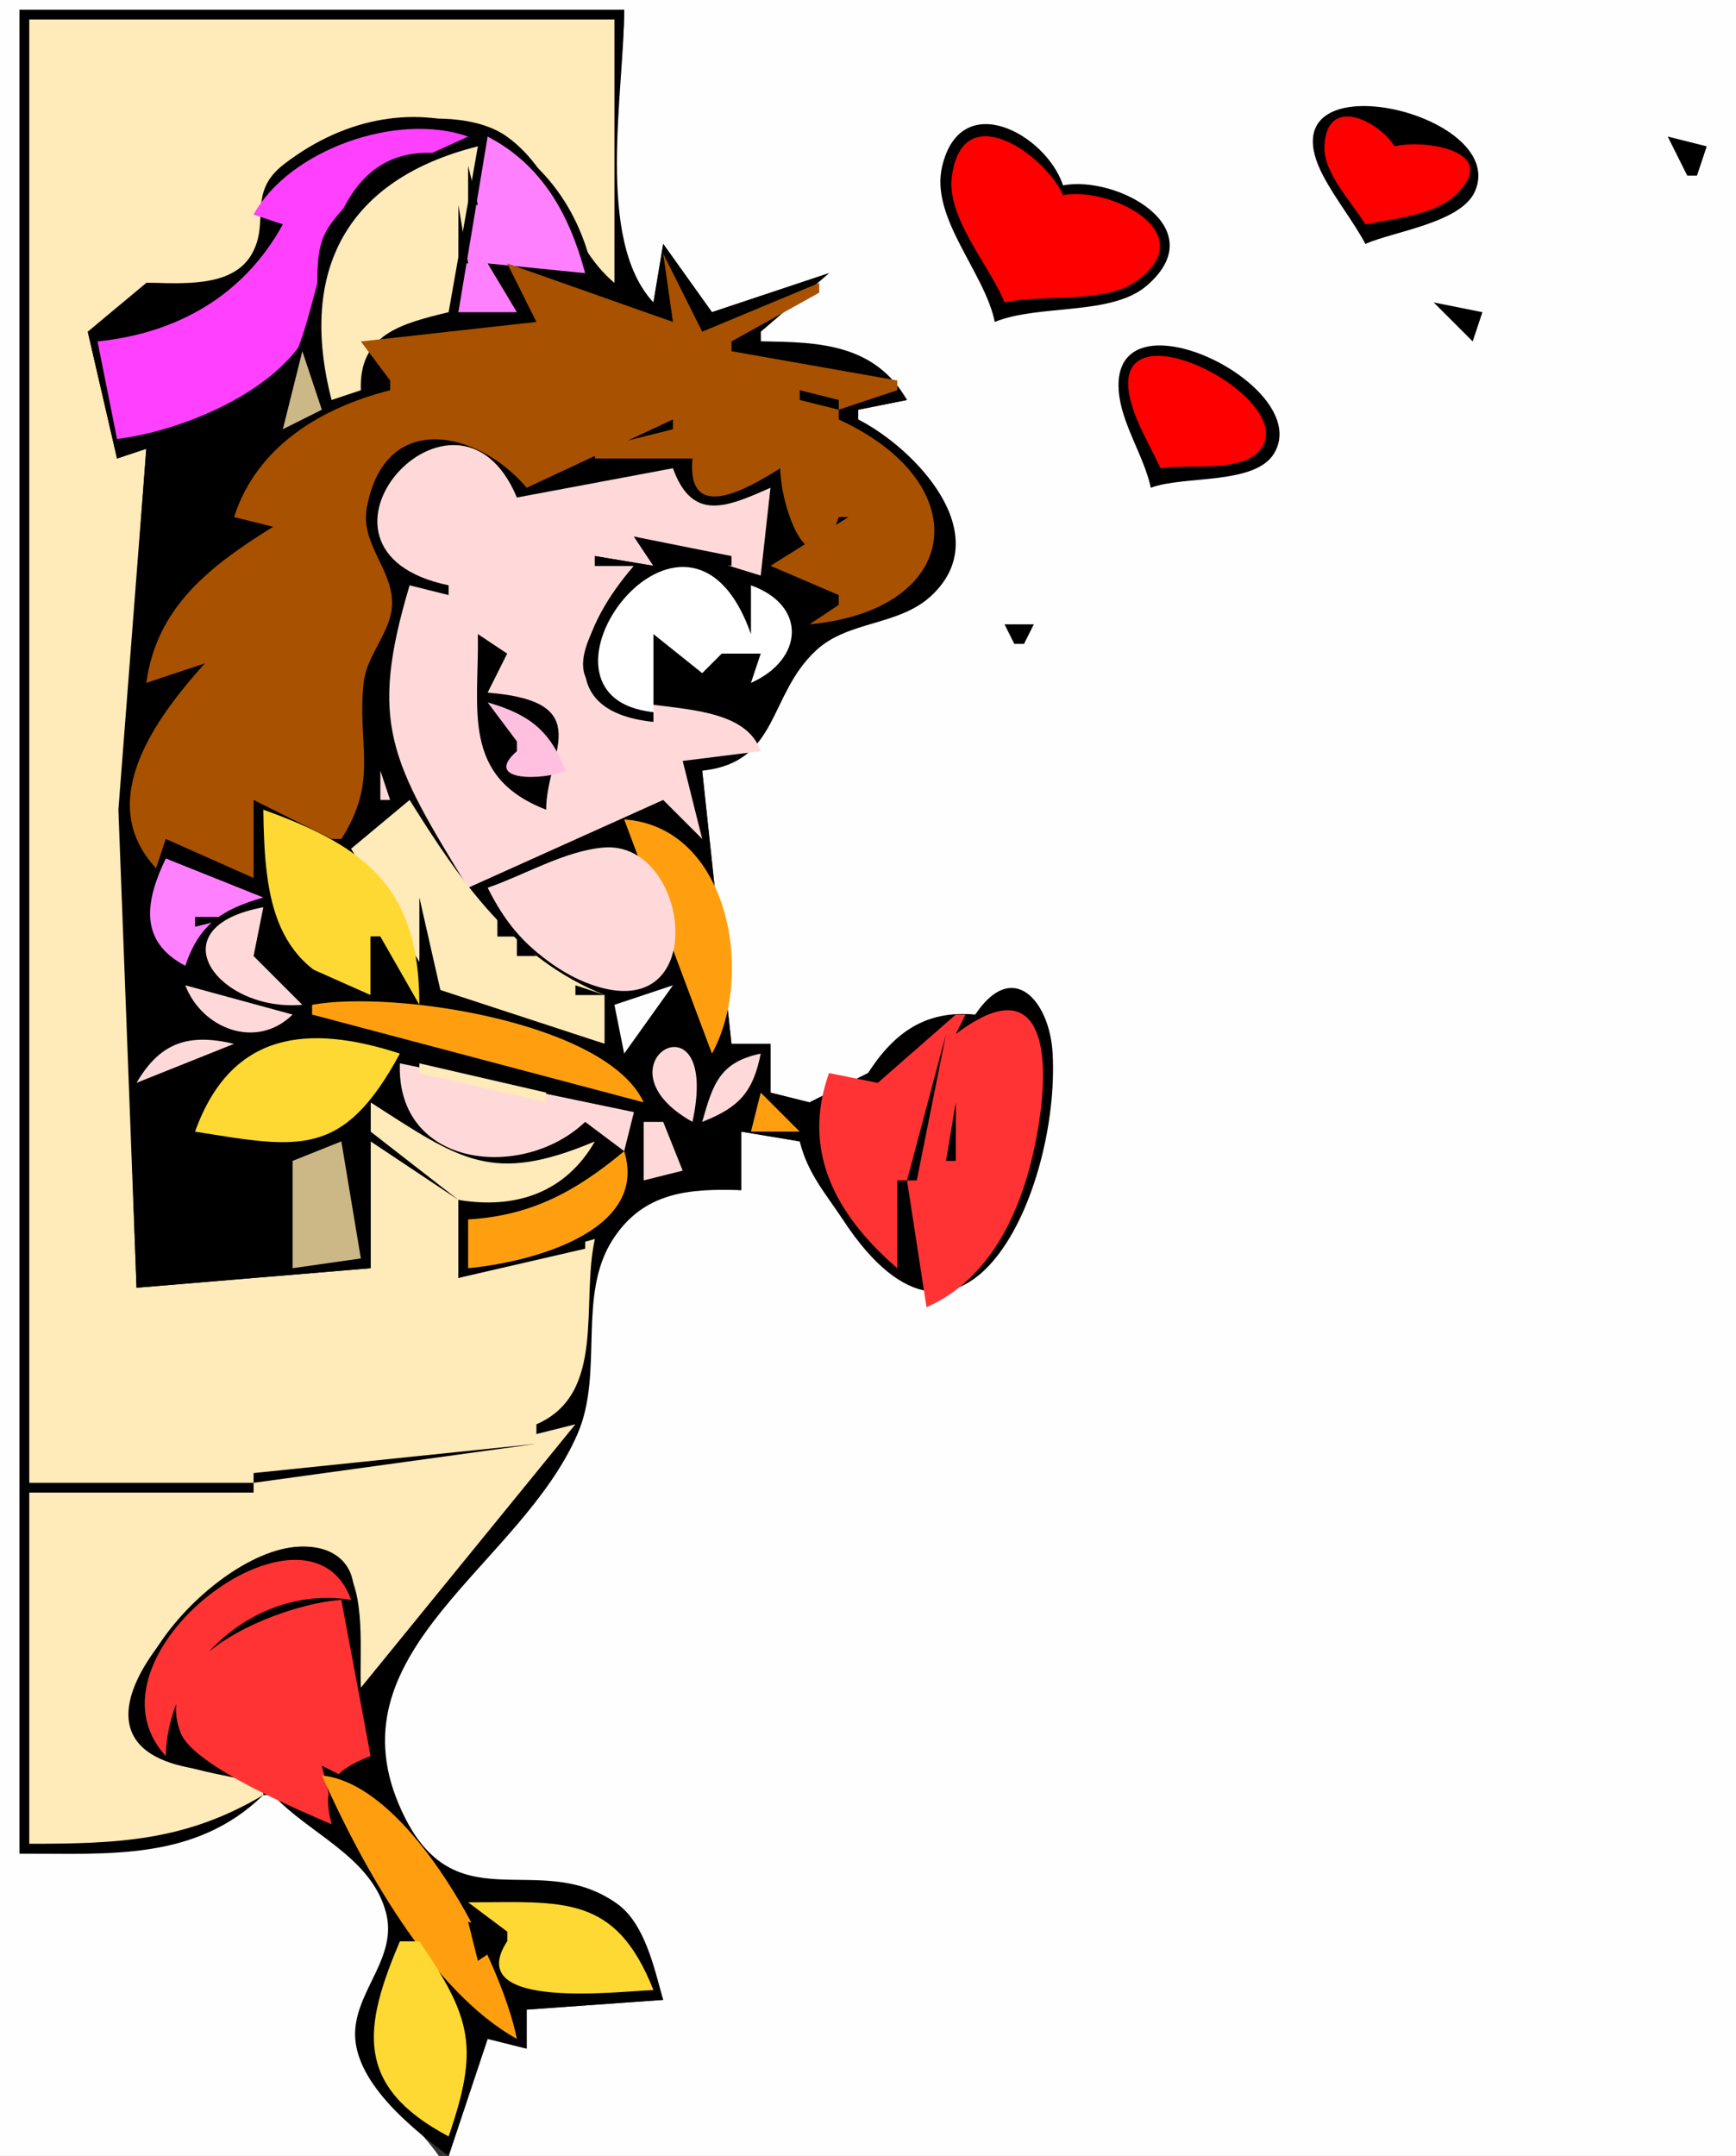 <?xml version="1.0" standalone="yes"?>
<svg xmlns="http://www.w3.org/2000/svg" width="178" height="221">
<rect width="100%" height="100%" fill="#333333" stroke="none"/>
<path style="fill:#fefefe; stroke:none;" d="M0 0L0 221L45 221C42.602 217.571 37.716 213.583 36.822 209.432C35.979 205.519 40.12 201.921 40.263 198C40.517 191.029 32.59 187.622 28 184L27 184C18.895 189.751 11.617 190 2 190L2 1L64 1C64 8.321 60.724 26.358 67 31L68 25L73 32L85 28L78 34L78 35C84.205 35.089 88.884 36.093 93 41L88 42L88 43C89.794 44.31 91.498 45.635 93.054 47.236C105.278 59.815 89.456 60.182 83.002 66.657C78.416 71.258 79.36 77.568 72 79L75 107L79 107L79 112L83 113L89 110L100 104C104.737 99.448 107.738 103.483 107.909 109.001C108.314 122.034 98.552 142.458 87.01 125.111C85.181 122.361 83.198 120.096 82 117L76 116L76 122C70.987 121.492 66.015 121.421 62.845 126.098C59.059 131.684 61.885 139.768 59.224 145.99C52.874 160.839 33.355 168.534 40.885 185.885C45.745 197.085 53.238 190.858 61.73 194.717C65.416 196.392 66.649 201.546 68 205L54 206L54 210L50 209L46 221L178 221L178 0L0 0z"/>
<path style="fill:#000000; stroke:none;" d="M2 1L2 190C11.079 190 20.015 190.809 27 184L28 184C31.691 188 38.01 190.279 39.563 196.001C40.779 200.481 36.761 203.77 36.427 208C36.013 213.246 42.272 218.206 46 221L50 209L54 210L54 206L68 205C67.096 201.823 66.142 197.193 63.281 195.15C55.049 189.27 46.297 197.735 40.885 184.941C34.166 169.059 53.361 160.501 59.224 146.973C61.951 140.682 59.127 132.785 62.845 127.041C66.018 122.139 70.718 121.83 76 122L76 116L82 117C82.818 120.309 84.632 122.303 86.484 125.111C98.916 143.958 108.682 122.007 107.933 108.003C107.645 102.618 103.852 98.218 100 104C94.939 103.53 91.696 105.81 89 110L83 113L79 112L79 107L75 107L72 79C79.921 78.166 78.692 71.286 83.692 66.657C86.986 63.608 92.157 64.166 95.479 61.08C102.282 54.762 93.767 45.928 88 43L88 42L93 41C89.7 35.299 84.075 35.036 78 35L78 34L85 28L73 32L68 25L67 31C61.011 24.581 64 9.378 64 1L2 1z"/>
<path style="fill:#ffeab9; stroke:none;" d="M3 2L3 152L26 152L26 153L3 153L3 189C12.052 189 19.032 188.743 27 184L27 183C23.22 181.641 16.584 181.711 14.483 177.784C10.318 170.001 28.891 152.827 35.227 160.44C37.575 163.262 36.837 169.493 37 173L59 146L55 147L55 146C62.221 142.885 59.526 133.533 61 127L47 131L47 123C52.687 124.373 58.851 122.871 61 117C49.755 120.401 48.099 117.612 38 113L38 130L14 132L12.284 83L15 46L12 47L9 34C12.772 33.594 14.203 32.776 15 29C18.16 28.998 22.907 29.719 25.386 27.283C27.607 25.101 26.201 21.693 27.771 19.178C31.484 13.236 46.154 9.817 51.989 14.014C57.319 17.847 58.263 25.041 63 29L63 2L3 2z"/>
<path style="fill:#000000; stroke:none;" d="M140 25C142.994 23.695 149.836 22.83 151.241 19.602C154.812 11.4 129.208 5.681 135.658 17.995C136.929 20.422 138.696 22.576 140 25z"/>
<path style="fill:#ff0000; stroke:none;" d="M140 23C142.85 22.399 147.067 22.077 149.268 19.973C154.051 15.401 145.93 14.262 143 15C141.402 12.448 136.02 9.631 135.797 14.987C135.681 17.753 138.643 20.765 140 23z"/>
<path style="fill:#000000; stroke:none;" d="M15 29L9 34L12 47L15 46L12.14 83L14 132L38 130L38 113C47.197 118.916 50.428 121.461 61 117C57.977 122.274 52.852 123.976 47 123L47 131L60 128L60 127L48 130L48 125C55.649 124.765 62.344 122.053 66 115L68 115L69 118L70 118C75.523 107.824 71.422 92.469 64 84L71 86L71 85L68 82L48 91L38.302 71.01L42 60L46 61L46 60C30.837 55.075 45.123 38.162 53 51L69 48C70.292 54.087 74.703 52.592 79 50L79 58C83.175 57.661 85.514 57.175 87 53L86 53C82.106 59.082 80.151 52.079 80 48C76.344 49.696 71.636 52.748 71 47L61 47L61 46L69 44L69 43L54 50C50.009 43.24 39.951 41.769 37.536 51.004C36.437 55.203 39.649 57.91 39.649 61.804C39.649 68.35 38.014 79.983 35 86L34 86L26 82L26 90L17 86L16 89C10.614 81 16.401 74.874 21 68L15 70C16.75 62.321 22.359 58.792 28 54L24 53C27.335 46.374 33.141 42.453 40 40L40 39L37 35L55 33L52 27L61 29C58.361 13.197 42.186 6.75 29.116 16.835C25.279 19.796 27.747 22.717 25.789 26.089C23.757 29.59 18.408 28.991 15 29M102 33C106.532 31.155 113.964 32.398 117.584 29.283C124.492 23.34 114.509 17.961 109 19C107.239 13.714 98.483 8.957 96.595 17.091C95.375 22.345 100.955 27.892 102 33z"/>
<path style="fill:#ff40ff; stroke:none;" d="M26 22L29 23C24.987 30.298 18.189 34.156 10 35L12 45C18.606 44.193 28.472 40.173 31.688 33.882C33.44 30.455 31.546 26.507 33.745 23.208C36.859 18.534 43.138 16.292 48 14C40.769 11.434 29.646 15.349 26 22z"/>
<path style="fill:#ff0000; stroke:none;" d="M103 31C106.89 30.123 113.222 31.162 116.476 28.85C123.472 23.879 113.8 19.093 109 20C107.157 15.874 98.708 9.821 97.601 18.075C97.029 22.342 101.46 27.164 103 31z"/>
<path style="fill:#ff80ff; stroke:none;" d="M50 14L47 32L53 32L50 27L60 28C58.392 22.019 55.613 16.92 50 14z"/>
<path style="fill:#000000; stroke:none;" d="M171 14L173 18L174 18L175 15L171 14M30 37L32 40L33 40C33.62 28.123 34.09 20.05 47 16C33.055 13.13 33.743 29.214 30 37z"/>
<path style="fill:#ffeab9; stroke:none;" d="M34 41L37 40C36.789 34.286 41.098 33.189 46 32L49 15C35.585 18.357 30.561 27.696 34 41z"/>
<path style="fill:#000000; stroke:none;" d="M48 17L48 21L49 21L48 17M47 21L47 27L48 27L47 21z"/>
<path style="fill:#a85100; stroke:none;" d="M68 26L69 33L52 27L55 33L37 35L40 39L40 40C32.906 41.802 26.33 45.751 24 53L28 54C21.64 57.957 16.067 62.148 15 70L21 68C15.948 73.635 9.625 82.161 16 89L17 86L26 90L26 82L34 86L35 86C38.863 79.961 36.607 76.463 37.281 70.01C37.59 67.052 40.205 64.727 40.205 61.804C40.205 58.275 36.927 55.73 37.621 52.001C39.511 41.848 49.181 44.242 54 50L69 43L69 44L61 46L61 47L71 47C70.384 53.709 76.567 50.177 80 48C80.038 52.158 83.298 61.19 86 53L87 53L79 58L86 61L86 62L83 64C98.739 62.527 100.234 49.514 86 43L86 42L92 40L92 39L75 36L75 35L84 30L84 29L72 34L68 26z"/>
<path style="fill:#000000; stroke:none;" d="M147 31L151 35L152 32L147 31M118 50C121.38 48.72 128.667 49.746 130.641 46.477C134.832 39.535 113.952 29.389 114.706 40.032C114.943 43.39 117.276 46.667 118 50z"/>
<path style="fill:#ff0000; stroke:none;" d="M119 48C121.794 47.514 127.034 48.486 129.081 46.26C134.149 40.75 110.924 29.223 116.564 42.96C117.266 44.67 118.211 46.327 119 48z"/>
<path style="fill:#ccb786; stroke:none;" d="M31 36L29 44L33 42L31 36z"/>
<path style="fill:#000000; stroke:none;" d="M82 40L82 41L86 42L86 41L82 40z"/>
<path style="fill:#ffd9d9; stroke:none;" d="M46 60L46 61L42 60C37.746 74.206 40.109 78.067 48 91L68 82L72 86L70 78L78 77C75.084 68.596 53.411 76.883 61.634 63.044C62.66 61.317 63.895 59.677 65 58L61 58L61 57L67 58L65 55L78 59L79 50C74.534 51.974 70.997 53.545 69 48L53 51C46.801 36.152 28.664 56.385 46 60z"/>
<path style="fill:#000000; stroke:none;" d="M46 51L47 52L46 51M48 53L49 54L48 53M63 53L64 54L63 53M49.333 55.667L49.667 56.333L49.333 55.667M65 55L67 58L61 57L61 58L65 58C59.842 63.89 56.073 72.865 67 74L67 73C53.614 70.394 65.905 57.292 75 58L75 57L65 55z"/>
<path style="fill:#ffffff; stroke:none;" d="M67 73L67 65L72 69L74 67L78 67L77 70C82.378 67.614 82.796 62.078 77 60L77 65C70.414 46.309 52.14 71.434 67 73z"/>
<path style="fill:#000000; stroke:none;" d="M103 64L104 66L105 66L106 64L103 64M49 65C49.124 72.706 47.239 79.619 56 83C56 77.312 61.405 71.9 50 71L52 67L49 65M75.333 65.667L75.667 66.333L75.333 65.667z"/>
<path style="fill:#ffffff; stroke:none;" d="M69 66L70 69L69 66z"/>
<path style="fill:#000000; stroke:none;" d="M85 66L86 67L85 66M102 66L103 67L102 66M88.667 67.333L89.333 67.667L88.667 67.333z"/>
<path style="fill:#ffffff; stroke:none;" d="M79 70L80 71L79 70M78 71L79 72L78 71z"/>
<path style="fill:#ffc0e0; stroke:none;" d="M50 72L53 76L53 77C49.368 80.174 55.858 80.004 58 79C56.386 74.852 54.242 73.227 50 72z"/>
<path style="fill:#ffd9d9; stroke:none;" d="M39 79L39 82L40 82L39 79z"/>
<path style="fill:#ffeab9; stroke:none;" d="M36 87L45.15 102.166L62 107L62 102C52.599 98.223 47.186 90.299 42 82L36 87z"/>
<path style="fill:#ffd933; stroke:none;" d="M27 83C27.125 92.187 27.978 99.671 38 102L38 96L39 96C39.189 99.652 39.584 101.435 43 103C42.998 91.335 37.956 86.918 27 83z"/>
<path style="fill:#ff9f10; stroke:none;" d="M64 84L73 108C77.447 99.96 74.754 84.728 64 84z"/>
<path style="fill:#ffd9d9; stroke:none;" d="M50 91C51.326 93.624 52.747 95.687 55.042 97.61C56.531 98.856 58.192 99.965 60 100.692C73.094 105.957 70.931 86.169 61.937 86.875C57.964 87.187 53.756 89.71 50 91z"/>
<path style="fill:#000000; stroke:none;" d="M36 87L37 88L36 87z"/>
<path style="fill:#ff80ff; stroke:none;" d="M17 88C14.898 92.373 14.199 96.483 19 99C20.428 94.748 22.759 93.217 27 92L17 88z"/>
<path style="fill:#000000; stroke:none;" d="M37.667 88.333L38.333 88.667L37.667 88.333M39.667 89.333L40.333 89.667L39.667 89.333M41 90L42 91L41 90M42 91L43 92L42 91M43 92L43 103L39 96L38 96L38 102L29 98L31 103L21 101L30 104L23 106L23 107L41 108L40 111L41 111L42 109C48.208 115.393 53.033 113.921 61 113L61 112L32 104L32 103L64 108L63 103L69 102L69 101L62 102L62 107L45.153 101.482L43 92M45.667 92.333L46.333 92.667L45.667 92.333M20 94L20 95L24 94L20 94z"/>
<path style="fill:#ffd9d9; stroke:none;" d="M31 103L26 98L27 93C15.894 95.059 22.32 103.751 31 103z"/>
<path style="fill:#000000; stroke:none;" d="M50 93L51 94L50 93M51 94L51 96L53 96L51 94M53 96L53 98L55 98L53 96M55 98L56 99L55 98M56.667 99.333L57.333 99.667L56.667 99.333M58 100L59 101L58 100z"/>
<path style="fill:#ffd9d9; stroke:none;" d="M19 101C20.71 105.468 26.308 107.642 30 104L19 101z"/>
<path style="fill:#000000; stroke:none;" d="M59 101L59 102L62 102L59 101z"/>
<path style="fill:#fefefe; stroke:none;" d="M69 101L63 103L64 108L69 101z"/>
<path style="fill:#ff9f10; stroke:none;" d="M32 103L32 104L66 113C62.203 104.758 40.331 101.477 32 103z"/>
<path style="fill:#ff3333; stroke:none;" d="M98 106L99 104L98 104L90 111L85 110C82.154 118.008 85.683 124.538 92 130L92 121L93 121L95 134C102.619 130.64 105.666 121.836 106.684 114C107.716 106.057 105.918 99.965 98 106z"/>
<path style="fill:#ffd933; stroke:none;" d="M20 116C30.658 117.701 35.165 118.791 41 108C31.666 104.959 23.711 105.668 20 116z"/>
<path style="fill:#ffd9d9; stroke:none;" d="M71 115C73.999 101.19 60.426 109.077 71 115M14 111L24 107C19.363 105.909 16.435 106.821 14 111z"/>
<path style="fill:#000000; stroke:none;" d="M97 106L93 121L94 121L97 106M34 107L33 110L34 107z"/>
<path style="fill:#ffd9d9; stroke:none;" d="M72 115C75.749 113.535 77.22 111.965 78 108C73.812 108.885 73.109 111.071 72 115z"/>
<path style="fill:#000000; stroke:none;" d="M100 108L101 109L100 108z"/>
<path style="fill:#ffd9d9; stroke:none;" d="M41 109C40.609 119.743 53.625 121.078 60 115L64 118L65 114L41 109z"/>
<path style="fill:#ffeab9; stroke:none;" d="M43 109L43 110L56 113L56 112L43 109z"/>
<path style="fill:#000000; stroke:none;" d="M99 111L100 112L99 111M77 112L78 113L77 112z"/>
<path style="fill:#ff9f10; stroke:none;" d="M78 112L77 116L82 116L78 112z"/>
<path style="fill:#000000; stroke:none;" d="M98 113L97 119L98 119L98 113z"/>
<path style="fill:#ffd9d9; stroke:none;" d="M66 115L66 121L70 120L68 115L66 115M71 115L75 121L71 115z"/>
<path style="fill:#000000; stroke:none;" d="M38 116L38 117L47 123L38 116M34 117L31 119L31 120L34 117z"/>
<path style="fill:#ccb786; stroke:none;" d="M35 117L30 119L30 130L37 129L35 117z"/>
<path style="fill:#ff9f10; stroke:none;" d="M64 118C59.053 122.121 54.494 124.618 48 125L48 130C54.099 129.429 66.594 126.368 64 118z"/>
<path style="fill:#000000; stroke:none;" d="M26 151L26 152L55 148L26 151M26 182L26 181C8.551 177.858 29.269 159.602 35 167C38.169 161.823 35.114 157.372 29 158.817C22.27 160.408 4.611 177.178 18.128 180.899C20.659 181.595 23.397 181.773 26 182z"/>
<path style="fill:#ff3333; stroke:none;" d="M17 180C17.221 170.363 26.455 162.409 36 164C31.61 151.755 7.613 169.844 17 180M34 187C32.944 182.951 34.202 181.494 38 180L35 164C29.403 164.329 15.267 169.468 18.529 177.648C19.874 181.02 30.579 185.525 34 187z"/>
<path style="fill:#000000; stroke:none;" d="M33 181L34 185L35 182L33 181z"/>
<path style="fill:#ff9f10; stroke:none;" d="M33 182C37.017 191.028 44.151 204.096 53 209C51.328 200.76 42.065 182.891 33 182z"/>
<path style="fill:#ff3333; stroke:none;" d="M37.667 181.333L38.333 181.667L37.667 181.333z"/>
<path style="fill:#ffd933; stroke:none;" d="M48 195L52 198L52 199C47.28 206.261 64.059 204.04 67 204C63.092 194.087 57.678 195 48 195z"/>
<path style="fill:#000000; stroke:none;" d="M48 197L49 201L52 199L52 198L48 197z"/>
<path style="fill:#ffd933; stroke:none;" d="M41 199C37.279 207.775 36.24 213.825 46 219C49.105 209.951 48.432 206.943 43 199L41 199z"/>
<path style="fill:#000000; stroke:none;" d="M43 199L44 200L43 199M44.333 200.667L44.667 201.333L44.333 200.667M50 201L51 202L50 201M45 202L46 203L45 202M46.333 203.667L46.667 204.333L46.333 203.667M43 204L44 205L43 204M47 205L50 208L47 205M42 206L43 207L42 206z"/>
</svg>
